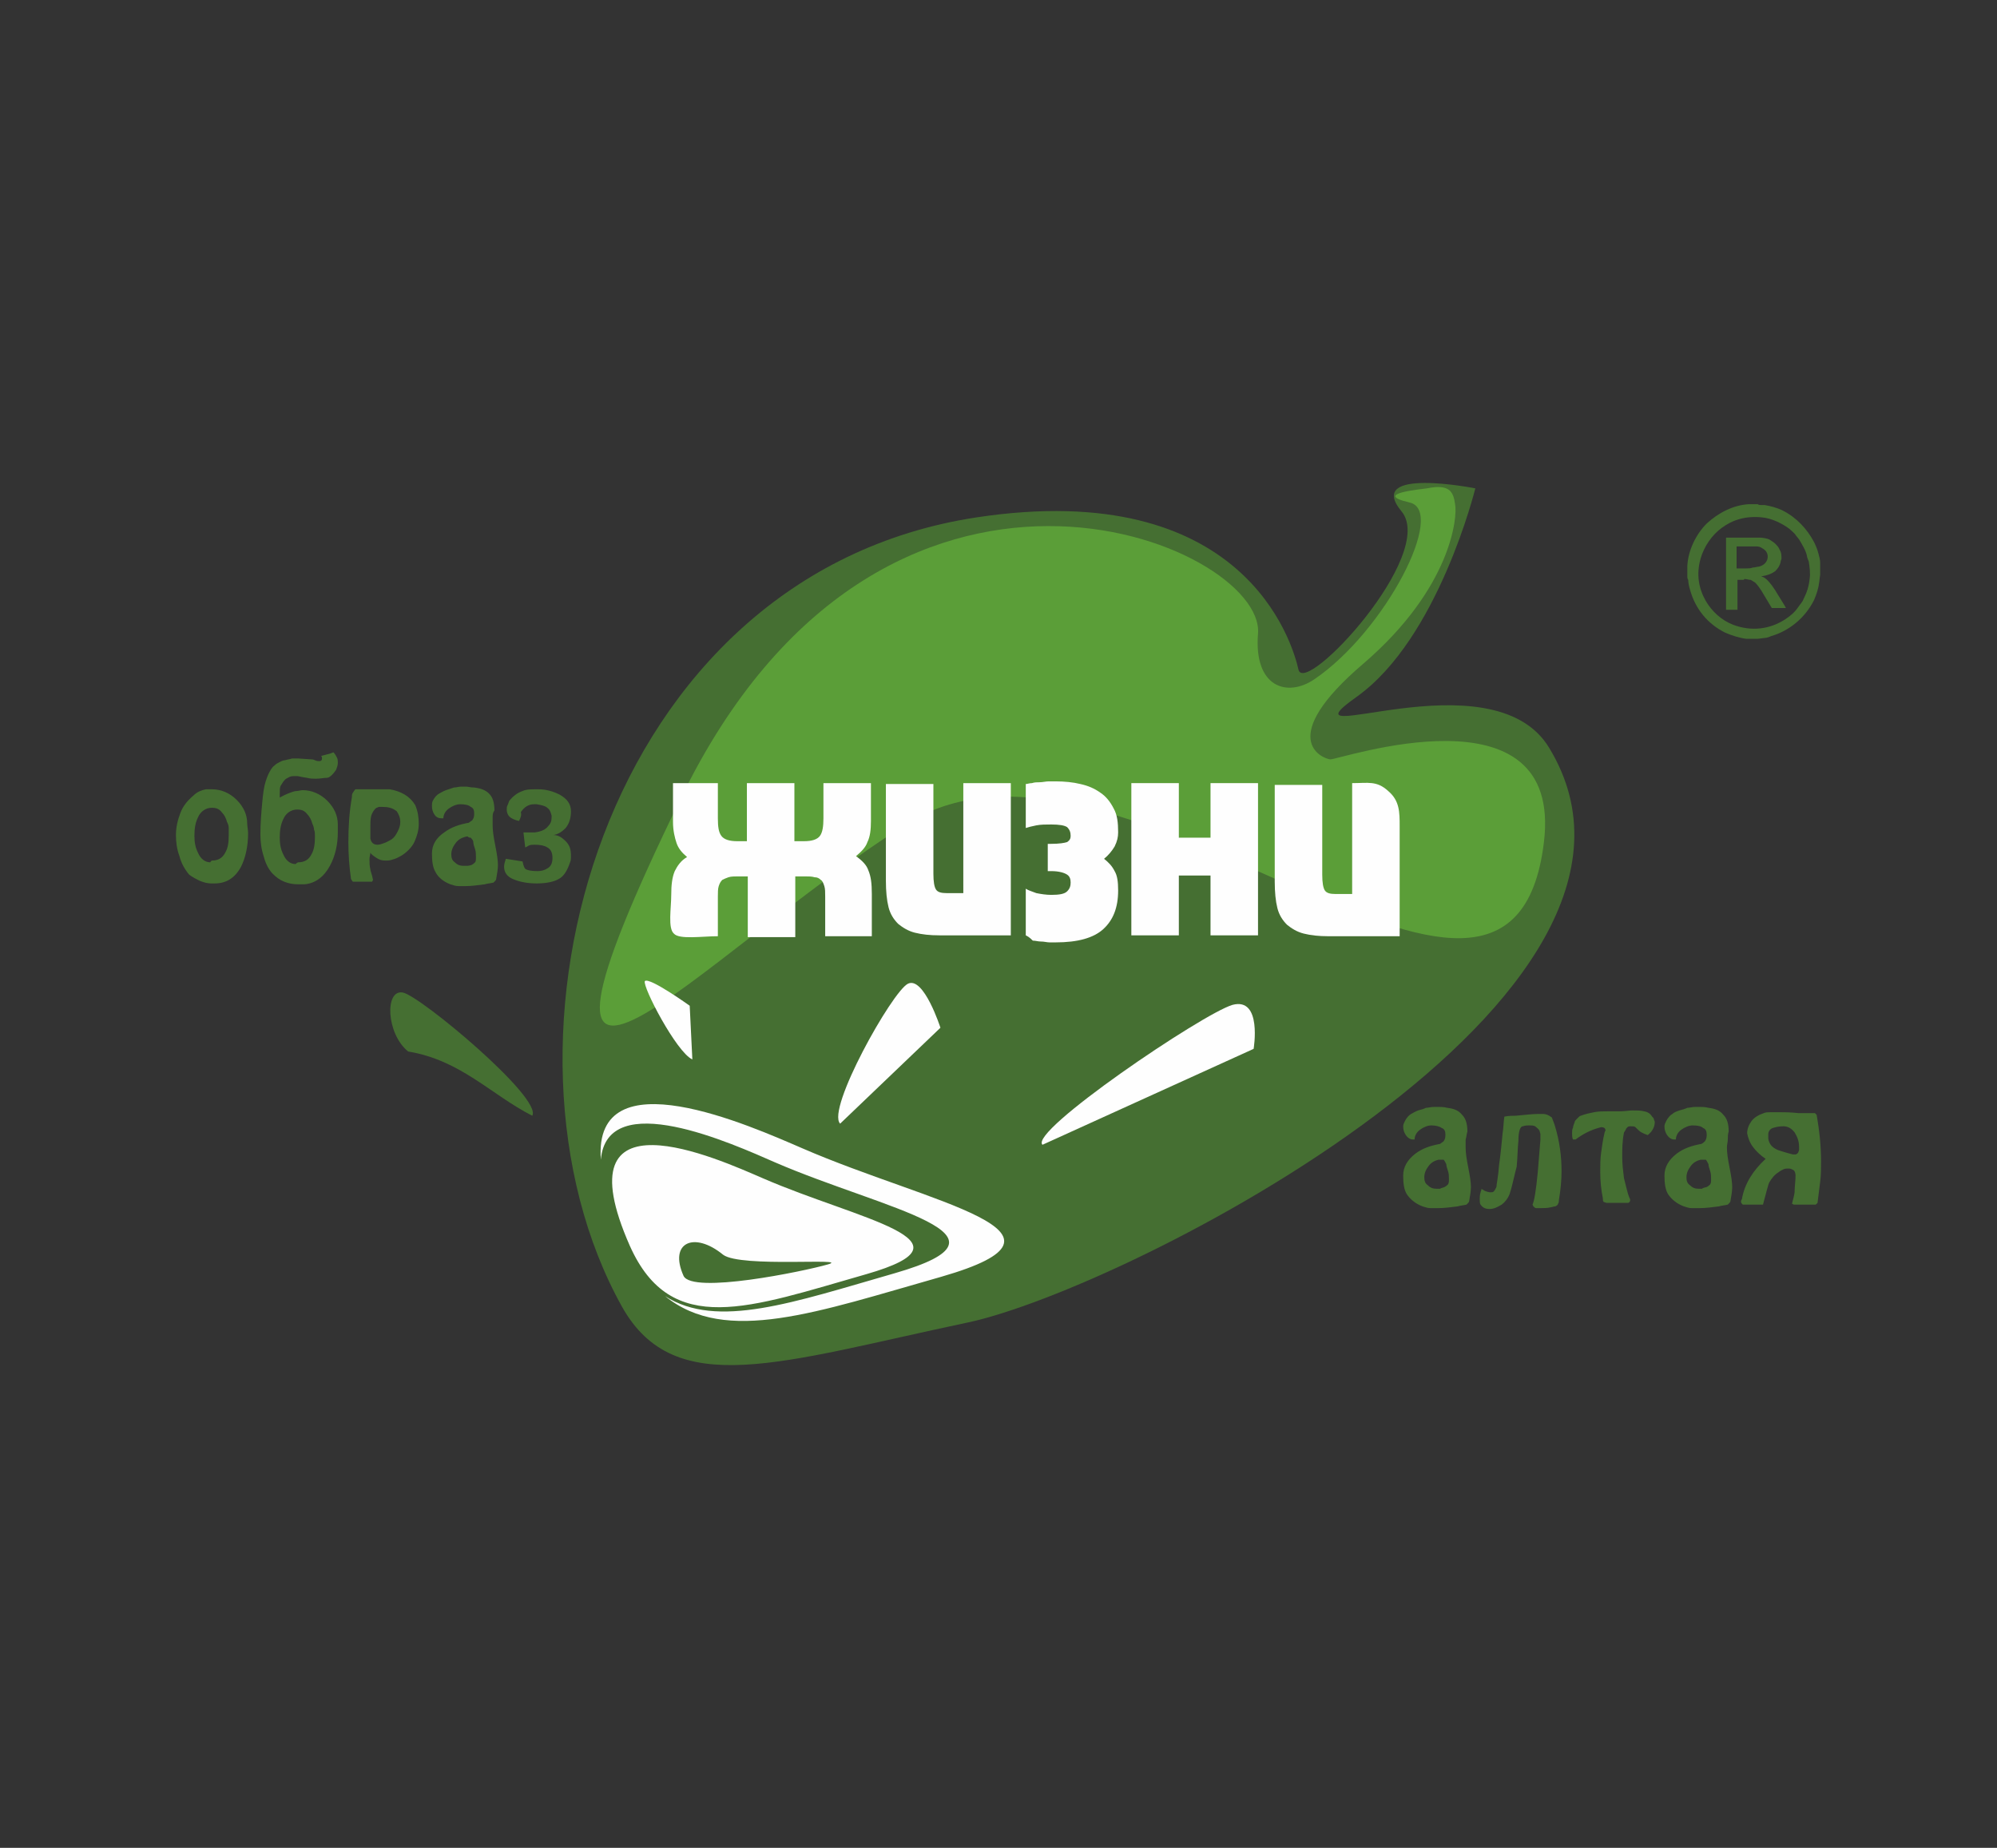 <?xml version="1.0" encoding="utf-8"?><svg version="1.1" id="Layer_1" xmlns="http://www.w3.org/2000/svg" x="0px" y="0px" viewBox="-192 292 227 210" xml:space="preserve" enable-background="new -192 292 227 210"><rect x="-192" y="292" width="227" height="210" fill="#333333" stroke="none"/><g><path d="M-24.3,347.5c0,0-4.2,17.1-13.5,23.7c-9.3,6.6,15.4-5,21.9,5.8c17.2,28.3-48.2,61.5-66.1,65.3
		c-21.3,4.5-33.3,8.9-39.3-1.8c-16.6-29.8-2.4-83.2,40.3-89.7c30.4-4.6,35.9,14.2,36.6,17.3c0.7,3.1,15.8-13.1,11.7-18
		C-36.9,345-24.3,347.5-24.3,347.5L-24.3,347.5z" fill-rule="evenodd" clip-rule="evenodd" fill="#456F32"/><path d="M-29.8,347.5c-0.6,0.1-6.3,0.6-2,1.6c4.3,0.9-2.7,14.6-10.8,20.1c-3.1,2.1-6.9,0.9-6.4-5.2
		c0.8-10.2-42.6-28.6-65.6,18.7c-23,47.2,1.4,18.3,25.7,2.9c24.4-15.4,68.6,33.9,72.4,2.1c2.2-18.2-23.4-9.3-24.3-9.4
		c-0.9-0.1-6.3-2.3,3.8-10.9c10-8.6,10.7-16.7,10.4-18.1C-26.8,347.8-27.3,347-29.8,347.5L-29.8,347.5z" fill-rule="evenodd" clip-rule="evenodd" fill="#5B9E38"/><path d="M-131.5,418.8c-4.7-2.4-8.1-6.3-14.1-7.3c-2.5-2-2.7-7.1-0.6-6.7C-144.2,405.2-130.3,416.8-131.5,418.8
		L-131.5,418.8z" fill-rule="evenodd" clip-rule="evenodd" fill="#456F32"/><path d="M-75.4,398.3V393c0.3,0.2,0.7,0.3,1.2,0.5c0.5,0.1,1.1,0.2,1.7,0.2c0.9,0,1.5-0.1,1.8-0.4
		c0.3-0.3,0.4-0.6,0.4-1c0-0.4-0.1-0.7-0.4-0.9c-0.3-0.2-0.9-0.4-1.8-0.4h-0.4v-3.1h0.4c0.9,0,1.5-0.1,1.8-0.2
		c0.3-0.2,0.4-0.4,0.4-0.7c0-0.4-0.1-0.7-0.4-1c-0.3-0.2-0.9-0.3-1.8-0.3c-0.6,0-1.2,0-1.7,0.1c-0.5,0.1-0.9,0.2-1.2,0.3v-5
		c0.2,0,0.4-0.1,0.7-0.1c0.3-0.1,0.6-0.1,0.9-0.1c0.3,0,0.7-0.1,1-0.1c0.3,0,0.6,0,0.8,0c1,0,2,0.1,2.8,0.3c0.9,0.2,1.6,0.5,2.3,1
		c0.6,0.4,1.1,1,1.5,1.8c0.4,0.7,0.5,1.6,0.5,2.7c0,0.5-0.1,1-0.4,1.6c-0.3,0.5-0.7,1-1.2,1.4c0.5,0.4,0.9,0.8,1.2,1.4
		c0.3,0.5,0.4,1.2,0.4,2.2c0,2-0.6,3.4-1.7,4.4c-1.1,1-2.9,1.5-5.4,1.5c-0.2,0-0.4,0-0.7,0c-0.3,0-0.6-0.1-1-0.1
		c-0.3,0-0.6-0.1-0.9-0.1C-75,398.5-75.2,398.4-75.4,398.3L-75.4,398.3z" fill-rule="evenodd" clip-rule="evenodd" fill="#FEFEFE"/><path d="M-82.5,381h5.4v17.3h-8.1c-1.1,0-2-0.1-2.8-0.3c-0.8-0.2-1.4-0.6-1.9-1c-0.5-0.5-0.9-1.1-1.1-1.9
		c-0.2-0.8-0.3-1.8-0.3-3v-11h5.4v10.2c0,0.9,0.1,1.5,0.3,1.8c0.2,0.3,0.6,0.4,1.2,0.4h1.9V381z" fill-rule="evenodd" clip-rule="evenodd" fill="#FEFEFE"/><path d="M-110.4,381v4c0,1,0.1,1.6,0.4,2c0.3,0.4,0.9,0.6,1.8,0.6h1.1V381h5.4v6.6h1.1c0.9,0,1.5-0.2,1.8-0.6
		c0.3-0.4,0.4-1.1,0.4-2v-4h5.4v4.3c0,1-0.1,1.8-0.4,2.4c-0.2,0.6-0.7,1.1-1.3,1.6c0.7,0.5,1.2,1,1.4,1.6c0.3,0.7,0.4,1.5,0.4,2.7
		v4.8h-5.3v-4.5c0-0.5,0-0.9-0.1-1.2c-0.1-0.3-0.2-0.6-0.4-0.7c-0.2-0.2-0.4-0.3-0.7-0.3c-0.3-0.1-0.7-0.1-1.1-0.1h-1.1v6.9h-5.4
		v-6.9h-1.1c-0.4,0-0.8,0-1.1,0.1c-0.3,0.1-0.5,0.2-0.7,0.3c-0.2,0.2-0.3,0.4-0.4,0.7c-0.1,0.3-0.1,0.7-0.1,1.2v4.5
		c-1.8,0-4.4,0.4-5-0.3c-0.7-0.6-0.3-2.9-0.3-4.4c0-1.1,0.1-2,0.4-2.7c0.3-0.6,0.7-1.2,1.4-1.6c-0.6-0.5-1-1-1.2-1.6
		c-0.2-0.6-0.4-1.4-0.4-2.4V381H-110.4z" fill-rule="evenodd" clip-rule="evenodd" fill="#FEFEFE"/><path d="M-168.6,381.7c0.2,0,0.5,0,0.7,0c1,0,2,0.4,2.8,1.2c0.8,0.8,1.2,1.7,1.2,2.7c0,0.3,0.1,0.7,0.1,1.1
		c0,1.5-0.3,2.8-0.8,3.8c-0.7,1.3-1.7,1.9-3,1.9c-0.2,0-0.3,0-0.4,0c-0.4,0-0.8-0.1-1.3-0.3c-0.4-0.2-0.8-0.4-1.2-0.7
		c-0.5-0.6-0.9-1.3-1.1-2.1c-0.3-0.8-0.4-1.6-0.4-2.4c0-0.9,0.2-1.7,0.5-2.5c0.3-0.8,0.8-1.4,1.5-2
		C-169.6,382-169.1,381.8-168.6,381.7L-168.6,381.7z M-167.9,389.8c0.7,0,1.2-0.3,1.5-0.9c0.3-0.5,0.4-1.1,0.4-2c0-0.3,0-0.6,0-0.8
		c0-0.3-0.1-0.5-0.2-0.7c-0.1-0.4-0.3-0.8-0.6-1.1c-0.3-0.4-0.7-0.5-1.1-0.5c-0.7,0-1.3,0.4-1.6,1.1c-0.3,0.6-0.4,1.3-0.4,2.1
		c0,0.7,0.1,1.3,0.4,1.9c0.3,0.7,0.8,1.1,1.4,1.1C-168,389.8-167.9,389.8-167.9,389.8L-167.9,389.8z M-160.3,382.7
		c0.2-0.1,0.5-0.3,1-0.5c0.5-0.2,0.8-0.3,1-0.3c0.2,0,0.5-0.1,0.7-0.1c1,0,2,0.4,2.8,1.2c0.8,0.8,1.2,1.7,1.2,2.7c0,0.3,0,0.6,0,0.9
		c0,1.4-0.3,2.7-0.9,3.8c-0.7,1.3-1.7,2-2.9,2.1c-0.1,0-0.3,0-0.4,0c-0.1,0-0.3,0-0.3,0c-0.6,0-1.1-0.1-1.6-0.3
		c-0.5-0.2-0.9-0.5-1.3-0.9s-0.8-1.1-1-1.9c-0.3-0.9-0.4-1.7-0.4-2.6c0-1.2,0.1-2.4,0.2-3.5c0.1-1.1,0.2-1.9,0.4-2.5
		c0.1-0.3,0.2-0.6,0.3-0.8c0.2-0.4,0.4-0.8,0.7-1c0.2-0.2,0.4-0.3,0.6-0.4c0.2-0.1,0.4-0.2,0.6-0.2c0.3-0.1,0.5-0.1,0.8-0.2
		c0.3,0,0.5,0,0.7,0l1.5,0.1c0.1,0,0.2,0,0.4,0.1c0.2,0.1,0.4,0.1,0.5,0.1c0.2,0,0.3-0.1,0.3-0.3c0-0.1,0-0.2-0.1-0.3
		c0.1,0,0.4-0.1,0.8-0.2c0.1,0,0.3-0.1,0.6-0.2c0.2,0.2,0.3,0.4,0.4,0.6c0.1,0.2,0.1,0.4,0.1,0.6c0,0.3-0.1,0.5-0.2,0.8
		c-0.1,0.1-0.2,0.3-0.4,0.5c-0.2,0.2-0.4,0.4-0.7,0.4c-0.3,0-0.7,0.1-1.2,0.1c-0.3,0-0.6,0-1-0.1c-0.7-0.1-1-0.2-1.1-0.2
		c-0.1,0-0.2,0-0.3,0c-0.2,0-0.4,0-0.6,0.1c-0.2,0.1-0.4,0.2-0.5,0.3c-0.3,0.3-0.4,0.6-0.5,0.7c-0.1,0.2-0.1,0.5-0.1,0.9V382.7z
		 M-158.1,390c0.7,0,1.2-0.3,1.5-0.9c0.3-0.5,0.4-1.2,0.4-2c0-0.3,0-0.6-0.1-0.8c0-0.2-0.1-0.5-0.2-0.7c-0.1-0.4-0.3-0.8-0.6-1.1
		c-0.3-0.4-0.7-0.5-1.1-0.5c-0.7,0-1.3,0.4-1.6,1.1c-0.3,0.6-0.4,1.3-0.4,2.1c0,0.7,0.1,1.3,0.4,1.9c0.3,0.7,0.8,1.1,1.4,1.1
		C-158.2,390-158.1,390-158.1,390L-158.1,390z M-147.7,381.7c0.6,0.1,1.2,0.3,1.7,0.6c0.5,0.3,0.9,0.7,1.2,1.2
		c0.3,0.7,0.4,1.4,0.4,2.1c0,0.8-0.2,1.4-0.5,2.1c-0.3,0.6-0.8,1.1-1.4,1.5c-0.2,0.1-0.5,0.3-0.8,0.4c-0.3,0.1-0.6,0.2-0.9,0.2h-0.2
		c-0.4,0-0.7-0.1-1-0.3c-0.3-0.2-0.6-0.4-0.7-0.6c0,0.2-0.1,0.5-0.1,0.7c0,0.4,0,0.8,0.1,1.2c0,0.2,0.2,0.6,0.3,1.2l-0.1,0.2h-2.2
		l-0.2-0.3c-0.2-1.4-0.3-2.8-0.3-4.2c0-1.7,0.1-3.4,0.4-5.1c0-0.2,0-0.3,0.1-0.5c0.1-0.1,0.1-0.2,0.3-0.4H-147.7z M-147.5,387.4
		c0.3-0.2,0.5-0.5,0.7-0.9c0.2-0.4,0.3-0.7,0.3-1.1c0-0.5-0.2-0.9-0.4-1.2c-0.5-0.4-1-0.5-1.7-0.5c-0.1,0-0.2,0-0.3,0
		c-0.1,0-0.2,0.1-0.3,0.1c-0.3,0.2-0.5,0.6-0.6,0.9c-0.1,0.4-0.1,0.8-0.1,1.3c0,0.2,0,0.4,0,0.7c0,0.3,0,0.5,0,0.6
		c0.1,0.5,0.4,0.7,0.8,0.7c0.3,0,0.5-0.1,0.8-0.2C-148,387.7-147.7,387.5-147.5,387.4L-147.5,387.4z M-136,384.9c0,0.3,0,0.6,0,0.9
		c0,0.6,0.1,1.3,0.3,2.3c0.2,1,0.3,1.7,0.3,2.2c0,0.5-0.1,1-0.2,1.6c0,0.1-0.1,0.2-0.2,0.3c0,0-0.1,0.1-0.1,0.1
		c-0.4,0.1-0.7,0.1-1,0.2c-0.8,0.1-1.5,0.2-2.1,0.2c-0.3,0-0.6,0-0.9,0c-0.3,0-0.6-0.1-0.9-0.2c-0.8-0.3-1.4-0.8-1.7-1.4
		c-0.3-0.5-0.4-1.2-0.4-2.1c0-1,0.5-1.8,1.4-2.4c0.8-0.6,1.7-0.9,2.8-1.1c0.1-0.1,0.3-0.2,0.4-0.3c0.2-0.3,0.2-0.5,0.2-0.8
		c0-0.3-0.1-0.6-0.4-0.7c-0.2-0.2-0.6-0.3-1.2-0.3c-0.4,0-0.9,0.2-1.3,0.5c-0.4,0.3-0.6,0.7-0.6,1.1c0,0-0.1,0-0.2,0
		c-0.3,0-0.6-0.1-0.8-0.4c-0.2-0.3-0.3-0.6-0.3-1c0-0.2,0-0.4,0.1-0.6c0.2-0.4,0.5-0.7,0.7-0.8c0.2-0.1,0.5-0.3,0.8-0.4
		c0.3-0.1,0.6-0.2,0.9-0.3c0.3,0,0.5-0.1,0.8-0.1c0.2,0,0.4,0,0.6,0c0.2,0,0.5,0.1,0.9,0.1c0.8,0.1,1.3,0.3,1.7,0.7
		c0.4,0.4,0.6,1,0.6,1.9C-136,384.4-136,384.6-136,384.9L-136,384.9z M-138.4,390.3c0.2-0.1,0.3-0.2,0.4-0.3s0.1-0.3,0.1-0.6
		c0-0.3,0-0.6-0.1-0.9s-0.2-0.6-0.2-0.8c0-0.2-0.2-0.4-0.3-0.5c-0.1,0-0.2,0-0.3-0.1s-0.2,0-0.3,0c-0.4,0.1-0.8,0.3-1.1,0.7
		c-0.3,0.4-0.5,0.8-0.5,1.3c0,0.4,0.1,0.7,0.4,0.9c0.3,0.3,0.6,0.4,1,0.4c0.1,0,0.3,0,0.4,0C-138.9,390.4-138.7,390.4-138.4,390.3
		L-138.4,390.3z M-133,385.3c-0.5-0.1-0.9-0.3-1.1-0.5c-0.2-0.2-0.3-0.5-0.3-0.8c0-0.2,0-0.3,0.1-0.5c0.1-0.2,0.1-0.3,0.2-0.5
		c0.4-0.5,0.9-0.9,1.5-1.1c0.4-0.2,1-0.2,1.6-0.2c0.1,0,0.2,0,0.2,0c0.8,0,1.6,0.2,2.4,0.6c0.9,0.5,1.3,1.1,1.3,1.9
		c0,0.8-0.2,1.4-0.6,1.9c-0.4,0.4-0.8,0.7-1.4,0.8c0.5,0,0.9,0.2,1.4,0.7s0.6,1,0.6,1.7c0,0.2,0,0.5-0.1,0.7
		c-0.3,0.9-0.7,1.6-1.3,1.9c-0.5,0.3-1.4,0.5-2.5,0.5c-1.1,0-2-0.2-2.7-0.5c-0.7-0.3-1-0.8-1-1.4c0-0.3,0.1-0.6,0.2-0.9l1.9,0.3
		c0.1,0.5,0.2,0.8,0.4,0.9c0.2,0.1,0.6,0.2,1.3,0.2c0.4,0,0.8-0.1,1.1-0.3c0.4-0.2,0.6-0.6,0.6-1.2c0-0.6-0.2-1-0.6-1.2
		c-0.3-0.2-0.8-0.3-1.4-0.3c-0.3,0-0.5,0-0.7,0.1c-0.2,0.1-0.3,0.2-0.4,0.2l-0.2-1.7c0.4,0,0.7,0,0.9,0c0.2,0,0.4,0,0.4,0
		c0.7-0.1,1.2-0.3,1.5-0.7c0.3-0.3,0.4-0.6,0.4-1c0-0.1,0-0.2,0-0.2c-0.1-0.4-0.2-0.7-0.5-0.9c-0.2-0.2-0.6-0.3-1.2-0.4
		c-0.1,0-0.2,0-0.3,0c-0.6,0-1.1,0.3-1.5,0.9C-132.7,384.6-132.8,384.9-133,385.3L-133,385.3z" fill="#456F32"/><path d="M-38.3,381c1.8,0,2.8-0.3,4.1,0.9c1.3,1.1,1.3,2.4,1.3,4v12.5H-41c-1.1,0-2-0.1-2.8-0.3
		c-0.8-0.2-1.4-0.6-1.9-1c-0.5-0.5-0.9-1.1-1.1-1.9c-0.2-0.8-0.3-1.8-0.3-3v-11h5.4v10.2c0,0.9,0.1,1.5,0.3,1.8
		c0.2,0.3,0.6,0.4,1.2,0.4h1.9V381z" fill-rule="evenodd" clip-rule="evenodd" fill="#FEFEFE"/><polygon points="-54.4,381 -49,381 -49,398.3 -54.4,398.3 -54.4,391.5 -58,391.5 -58,398.3 -63.4,398.3 -63.4,381 
		-58,381 -58,387.2 -54.4,387.2 	" fill-rule="evenodd" clip-rule="evenodd" fill="#FEFEFE"/><path d="M-73.5,422.1l24-10.9c0,0,1-5.9-2.4-5C-55.3,407.2-75.1,420.6-73.5,422.1L-73.5,422.1z" fill-rule="evenodd" clip-rule="evenodd" fill="#FEFEFE"/><path d="M-96.5,419.7l11.4-10.9c0,0-1.9-5.9-3.7-5C-90.6,404.7-98.1,418.1-96.5,419.7L-96.5,419.7z" fill-rule="evenodd" clip-rule="evenodd" fill="#FEFEFE"/><path d="M-113.3,412.4l-0.3-6.1c0,0-4.6-3.3-5.1-2.8C-119,404.1-115.1,411.6-113.3,412.4L-113.3,412.4z" fill-rule="evenodd" clip-rule="evenodd" fill="#FEFEFE"/><path d="M-85,437.1c-14.1,4-24.5,7.8-31.4,2.2c5.9,3.8,14.6,0.7,26.1-2.6c15.3-4.4-1.1-7.2-13.6-12.6
		c-4.8-2.1-19.1-8.6-19.8-0.3c-0.9-11.9,17.1-3.8,22.9-1.3C-86.3,428.8-67.3,432-85,437.1L-85,437.1z M-97.9,435.7
		c-2.8,0.8-15.4,3.4-16.4,1.3c-1.7-3.8,1.2-5.1,4.5-2.4C-107.8,436.1-95.1,434.9-97.9,435.7L-97.9,435.7z M-93.5,436.8
		c-13.3,3.8-22.2,7.3-26.9-3.2c-8-18.1,10-9.9,15.1-7.7C-94.5,430.6-80.3,433-93.5,436.8L-93.5,436.8z" fill-rule="evenodd" clip-rule="evenodd" fill="#FEFEFE"/><path d="M-25.4,421.5c0,0.3,0,0.6,0,0.9c0,0.6,0.1,1.3,0.3,2.3c0.2,1,0.3,1.7,0.3,2.2c0,0.5-0.1,1-0.2,1.6
		c0,0.1-0.1,0.2-0.2,0.3c0,0-0.1,0.1-0.1,0.1c-0.4,0.1-0.7,0.1-1,0.2c-0.8,0.1-1.5,0.2-2.2,0.2c-0.3,0-0.6,0-0.9,0
		c-0.3,0-0.6-0.1-0.9-0.2c-0.8-0.3-1.4-0.8-1.8-1.4c-0.3-0.5-0.4-1.2-0.4-2.1c0-1,0.5-1.8,1.4-2.5c0.8-0.6,1.7-0.9,2.8-1.1
		c0.1-0.1,0.3-0.2,0.4-0.3c0.2-0.3,0.2-0.5,0.2-0.8c0-0.3-0.1-0.6-0.4-0.7c-0.3-0.2-0.7-0.3-1.2-0.3c-0.4,0-0.9,0.2-1.3,0.5
		c-0.4,0.3-0.6,0.7-0.6,1.1c0,0-0.1,0-0.2,0c-0.3,0-0.6-0.2-0.8-0.5c-0.2-0.3-0.3-0.6-0.3-1c0-0.2,0.1-0.4,0.2-0.6
		c0.2-0.4,0.5-0.7,0.7-0.8s0.5-0.3,0.8-0.4c0.4-0.1,0.7-0.2,0.9-0.3c0.3,0,0.5-0.1,0.9-0.1c0.2,0,0.4,0,0.6,0c0.2,0,0.5,0,0.9,0.1
		c0.8,0.1,1.3,0.3,1.7,0.8c0.4,0.4,0.6,1,0.6,1.9C-25.3,420.9-25.3,421.2-25.4,421.5L-25.4,421.5z M-27.8,426.9
		c0.2-0.1,0.3-0.2,0.4-0.3c0.1-0.2,0.1-0.3,0.1-0.6c0-0.3,0-0.6-0.1-0.9c-0.1-0.3-0.2-0.6-0.2-0.8c-0.1-0.2-0.2-0.4-0.3-0.5
		c-0.1,0-0.2,0-0.3,0c-0.1,0-0.2,0-0.3,0c-0.4,0.1-0.8,0.3-1.1,0.7c-0.3,0.4-0.5,0.8-0.5,1.3c0,0.4,0.1,0.7,0.4,0.9
		c0.3,0.3,0.6,0.4,1,0.4c0.1,0,0.3,0,0.4,0C-28.2,427-28,427-27.8,426.9L-27.8,426.9z M-20.4,427.7c-0.2,0.5-0.5,0.9-0.9,1.2
		c-0.5,0.3-0.9,0.5-1.4,0.5c-0.5,0-0.8-0.2-1-0.5c-0.1-0.1-0.1-0.4-0.1-0.6c0-0.2,0-0.5,0.1-0.8c0-0.1,0.1-0.2,0.1-0.4
		c0.1,0.1,0.2,0.1,0.3,0.2c0.2,0.1,0.5,0.2,0.7,0.2c0.2,0,0.3,0,0.4-0.1c0.1-0.1,0.2-0.3,0.3-0.5c0-0.3,0.2-1.1,0.3-2.5
		c0.2-1.4,0.3-2.6,0.4-3.6c0.1-0.6,0.1-1.2,0.2-1.9c0.5-0.1,1-0.1,1.3-0.1c1.1-0.1,1.9-0.2,2.5-0.2c0.2,0,0.4,0,0.6,0
		c0.3,0,0.5,0.1,0.7,0.2l0.3,0.2l0.3,0.8c0.6,1.9,0.8,3.7,0.8,5.3c0,1-0.1,2.1-0.3,3.3c0,0.1,0,0.3-0.1,0.4c0,0.1-0.1,0.2-0.3,0.3
		c-0.2,0-0.4,0.1-0.5,0.1c-0.4,0.1-0.8,0.1-1.1,0.1c-0.2,0-0.4,0-0.6,0c-0.1,0-0.2-0.1-0.3-0.2l-0.1-0.2c0.2-0.4,0.4-1.6,0.6-3.7
		c0.1-1.2,0.2-2.5,0.3-3.7c0-0.2,0-0.4,0-0.6c0-0.1-0.1-0.3-0.1-0.4c-0.2-0.3-0.4-0.4-0.5-0.5c-0.2-0.1-0.4-0.1-0.7-0.1
		c-0.2,0-0.4,0-0.7,0.1c-0.3,0-0.5,0.6-0.5,1.6c-0.1,1-0.1,2-0.2,3C-19.9,425.7-20.1,426.8-20.4,427.7L-20.4,427.7z M-4.2,418.9
		c0.1,0.1,0.2,0.2,0.2,0.3c0,0.1,0.1,0.2,0.1,0.3c0,0.6-0.3,1.1-0.8,1.5c-0.3-0.1-0.5-0.2-0.7-0.3c-0.2-0.1-0.4-0.3-0.7-0.6
		c-0.1-0.1-0.3-0.1-0.5-0.1c-0.2,0-0.3,0-0.4,0.1c-0.1,0.1-0.2,0.2-0.2,0.3c-0.1,0.1-0.1,0.2-0.2,0.3c-0.2,1-0.2,1.9-0.2,2.8
		c0,0.8,0.1,1.6,0.2,2.4c0.1,0.4,0.2,0.8,0.3,1.2c0.1,0.4,0.2,0.8,0.4,1.2c0,0.2,0,0.3-0.2,0.4h-2.5l-0.3-0.1
		c-0.1-0.1-0.1-0.2-0.1-0.3v-0.1c-0.2-1-0.3-2-0.3-3c0-0.7,0-1.5,0.1-2.2c0.1-0.7,0.2-1.5,0.4-2.3c0-0.1,0.1-0.2,0.1-0.2
		c0-0.3-0.2-0.4-0.5-0.4c-1.2,0.3-2.1,0.8-2.9,1.4h-0.3c-0.1-0.2-0.1-0.5-0.1-0.7s0-0.5,0.1-0.6c0-0.2,0.1-0.4,0.2-0.7
		c0-0.1,0.1-0.2,0.3-0.4c0.2-0.2,0.3-0.3,0.4-0.3c0.5-0.2,1-0.3,1.5-0.4c0.5-0.1,1-0.1,1.5-0.1c0.3,0,0.8,0,1.4,0
		c0.6,0,1.1-0.1,1.4-0.1c0.6,0,1,0,1.4,0.1C-4.6,418.4-4.4,418.6-4.2,418.9L-4.2,418.9z M4.4,421.5c0,0.3-0.1,0.6-0.1,0.9
		c0,0.6,0.1,1.3,0.3,2.3c0.2,1,0.3,1.7,0.3,2.2c0,0.5-0.1,1-0.2,1.6c0,0.1-0.1,0.2-0.2,0.3c0,0-0.1,0.1-0.1,0.1
		c-0.4,0.1-0.7,0.1-1,0.2c-0.8,0.1-1.5,0.2-2.2,0.2c-0.3,0-0.6,0-0.9,0c-0.3,0-0.6-0.1-0.9-0.2c-0.8-0.3-1.4-0.8-1.8-1.4
		c-0.3-0.5-0.4-1.2-0.4-2.1c0-1,0.5-1.8,1.4-2.5c0.8-0.6,1.7-0.9,2.8-1.1c0.2-0.1,0.3-0.2,0.4-0.3c0.2-0.3,0.2-0.5,0.2-0.8
		c0-0.3-0.1-0.6-0.4-0.7c-0.2-0.2-0.6-0.3-1.2-0.3c-0.4,0-0.9,0.2-1.3,0.5c-0.4,0.3-0.6,0.7-0.6,1.1c0,0-0.1,0-0.2,0
		c-0.3,0-0.6-0.2-0.8-0.5c-0.2-0.3-0.3-0.6-0.3-1c0-0.2,0.1-0.4,0.2-0.6c0.2-0.4,0.5-0.7,0.7-0.8c0.2-0.2,0.5-0.3,0.8-0.4
		c0.4-0.1,0.7-0.2,0.9-0.3c0.3,0,0.5-0.1,0.9-0.1c0.2,0,0.4,0,0.6,0c0.2,0,0.5,0,0.9,0.1c0.8,0.1,1.3,0.3,1.7,0.8
		c0.4,0.4,0.6,1,0.6,1.9C4.4,420.9,4.4,421.2,4.4,421.5L4.4,421.5z M2,426.9c0.2-0.1,0.3-0.2,0.4-0.3c0.1-0.2,0.1-0.3,0.1-0.6
		c0-0.3,0-0.6-0.1-0.9c-0.1-0.3-0.2-0.6-0.2-0.8c-0.1-0.2-0.2-0.4-0.3-0.5c-0.1,0-0.2,0-0.3,0c-0.1,0-0.2,0-0.3,0
		c-0.4,0.1-0.8,0.3-1.1,0.7c-0.3,0.4-0.5,0.8-0.5,1.3c0,0.4,0.1,0.7,0.4,0.9c0.3,0.3,0.6,0.4,1,0.4c0.2,0,0.3,0,0.4,0
		C1.5,427,1.7,427,2,426.9L2,426.9z M8.7,423.7c-0.6-0.4-1.1-0.9-1.4-1.3c-0.4-0.5-0.6-1.1-0.7-1.6c0-0.5,0.2-1,0.5-1.4
		c0.3-0.4,0.8-0.7,1.4-0.9c0.2-0.1,0.5-0.1,0.8-0.1c0.3,0,0.7,0,1.1,0c0.4,0,1.1,0,2,0.1c0.9,0,1.5,0,1.9,0l0.2,0.2
		c0.3,1.7,0.5,3.5,0.5,5.3c0,0.8,0,1.5-0.1,2.3c-0.1,0.8-0.2,1.6-0.3,2.4l-0.2,0.2h-2.5l-0.2-0.1c0.1-0.5,0.3-1,0.3-1.5
		s0.1-1.1,0.1-1.7c0-0.3-0.1-0.5-0.2-0.6c-0.2-0.1-0.3-0.2-0.6-0.2c-0.2,0-0.4,0-0.6,0.1c-0.2,0.1-0.4,0.2-0.5,0.3
		c-0.5,0.3-0.8,0.7-1.1,1.2c-0.1,0.2-0.3,1-0.7,2.5l-0.2,0H6.1c-0.1-0.1-0.2-0.2-0.2-0.3c0-0.1,0-0.2,0.1-0.3
		C6.3,426.5,7.3,425,8.7,423.7L8.7,423.7z M9,421.4c0.1,0.6,0.4,1,1.1,1.3c0.3,0.1,0.9,0.3,1.7,0.5c0.1,0,0.2,0,0.3,0
		c0.1,0,0.2-0.1,0.3-0.2c0-0.1,0.1-0.2,0.1-0.3c0-0.1,0-0.3,0-0.4c0-0.6-0.2-1.1-0.5-1.6c-0.4-0.5-0.8-0.7-1.3-0.7
		c-0.5,0-0.9,0.1-1.2,0.2c-0.3,0.1-0.5,0.4-0.5,0.7c0,0,0,0.1,0,0.1c0,0,0,0.1,0,0.1C9,421.1,9,421.2,9,421.4L9,421.4z" fill="#456F32"/><path d="M12.1,352.8c0.1,0.1,0.3,0.4,0.4,0.5c0.3,0.5,0.8,1.3,0.9,1.9c0,0.1,0.1,0.4,0.2,0.6c0.1,0.6,0.2,1.4,0.1,2
		c-0.1,0.9-0.3,1.5-0.7,2.3c-0.1,0.3-0.4,0.6-0.6,0.9c-0.4,0.6-0.9,1-1.5,1.4c-1.7,1.1-3.8,1.4-5.9,0.6c-1.3-0.5-2.4-1.5-3.1-2.7
		c-0.8-1.4-1.1-3-0.6-4.8c0.4-1.4,1.3-2.7,2.4-3.5c1.2-0.9,2.7-1.4,4.6-1.2c1.1,0.1,2.3,0.7,3.1,1.3
		C11.5,352.2,12.1,352.7,12.1,352.8L12.1,352.8z M6.5,356.6c-0.1,0-1.1,0-1.1,0l0-2.5c0.1,0,2.2,0,2.3,0c0,0,0,0,0,0
		c0.2,0,0.5,0.1,0.6,0.2c0.2,0.1,0.3,0.2,0.4,0.3c0.5,0.6,0.2,1.6-0.8,1.8c-0.2,0-0.4,0.1-0.7,0.1C7.1,356.6,6.6,356.6,6.5,356.6
		L6.5,356.6z M6.3,357.8c0.2,0,0.5,0.1,0.7,0.1c0.2,0.1,0.3,0.2,0.5,0.3c0.3,0.3,0.5,0.6,0.7,0.9c0.3,0.5,0.9,1.5,1.2,2h1.6
		c0-0.1-1.1-1.8-1.2-2c-1.1-1.7-1.5-1.5-1.6-1.6c0.7-0.1,1.2-0.3,1.6-0.6c0.3-0.3,0.5-0.6,0.6-1c0-0.2,0.1-0.3,0.1-0.4
		c0-0.4,0-0.7-0.2-1c-0.1-0.3-0.3-0.5-0.5-0.7c-0.2-0.2-0.4-0.3-0.7-0.5c-0.2-0.1-0.8-0.2-1-0.2l-2.9,0c-0.3,0-0.7,0-1,0v8.2l1.3,0
		l0-3.4c0.1,0,0.6,0,0.7,0L6.3,357.8z M-0.2,356.5v1c0,0.1,0,0.3,0.1,0.4c0,0.3,0.1,0.8,0.2,1.1c0.6,2.2,2,3.9,4,4.9
		c0.7,0.3,1.6,0.6,2.4,0.7c0.1,0,0.1,0,0.2,0c0.1,0,0.2,0,0.2,0h0.9h0c0,0,0,0,0,0l0.8-0.1c0.2,0,0.5-0.1,0.7-0.2
		c2.1-0.6,3.9-2.1,4.9-4.1c0.3-0.7,0.5-1.3,0.6-2.1c0-0.1,0.1-0.8,0.1-0.8v-0.9c0-0.1,0-0.1,0-0.2c0-0.1,0-0.1,0-0.2
		c0-0.4-0.1-0.7-0.2-1.1c-0.1-0.4-0.3-0.9-0.5-1.3c-0.8-1.5-2-2.8-3.6-3.6c-0.6-0.3-1.4-0.5-2-0.6c-0.1,0-0.2,0-0.4,0
		c-0.1,0-0.3,0-0.4-0.1H6.9l-0.1,0c-1.8,0.1-3.5,1-4.8,2.2c-1.2,1.2-2.1,3-2.2,4.8L-0.2,356.5z" fill-rule="evenodd" clip-rule="evenodd" fill="#456F32"/></g></svg>
